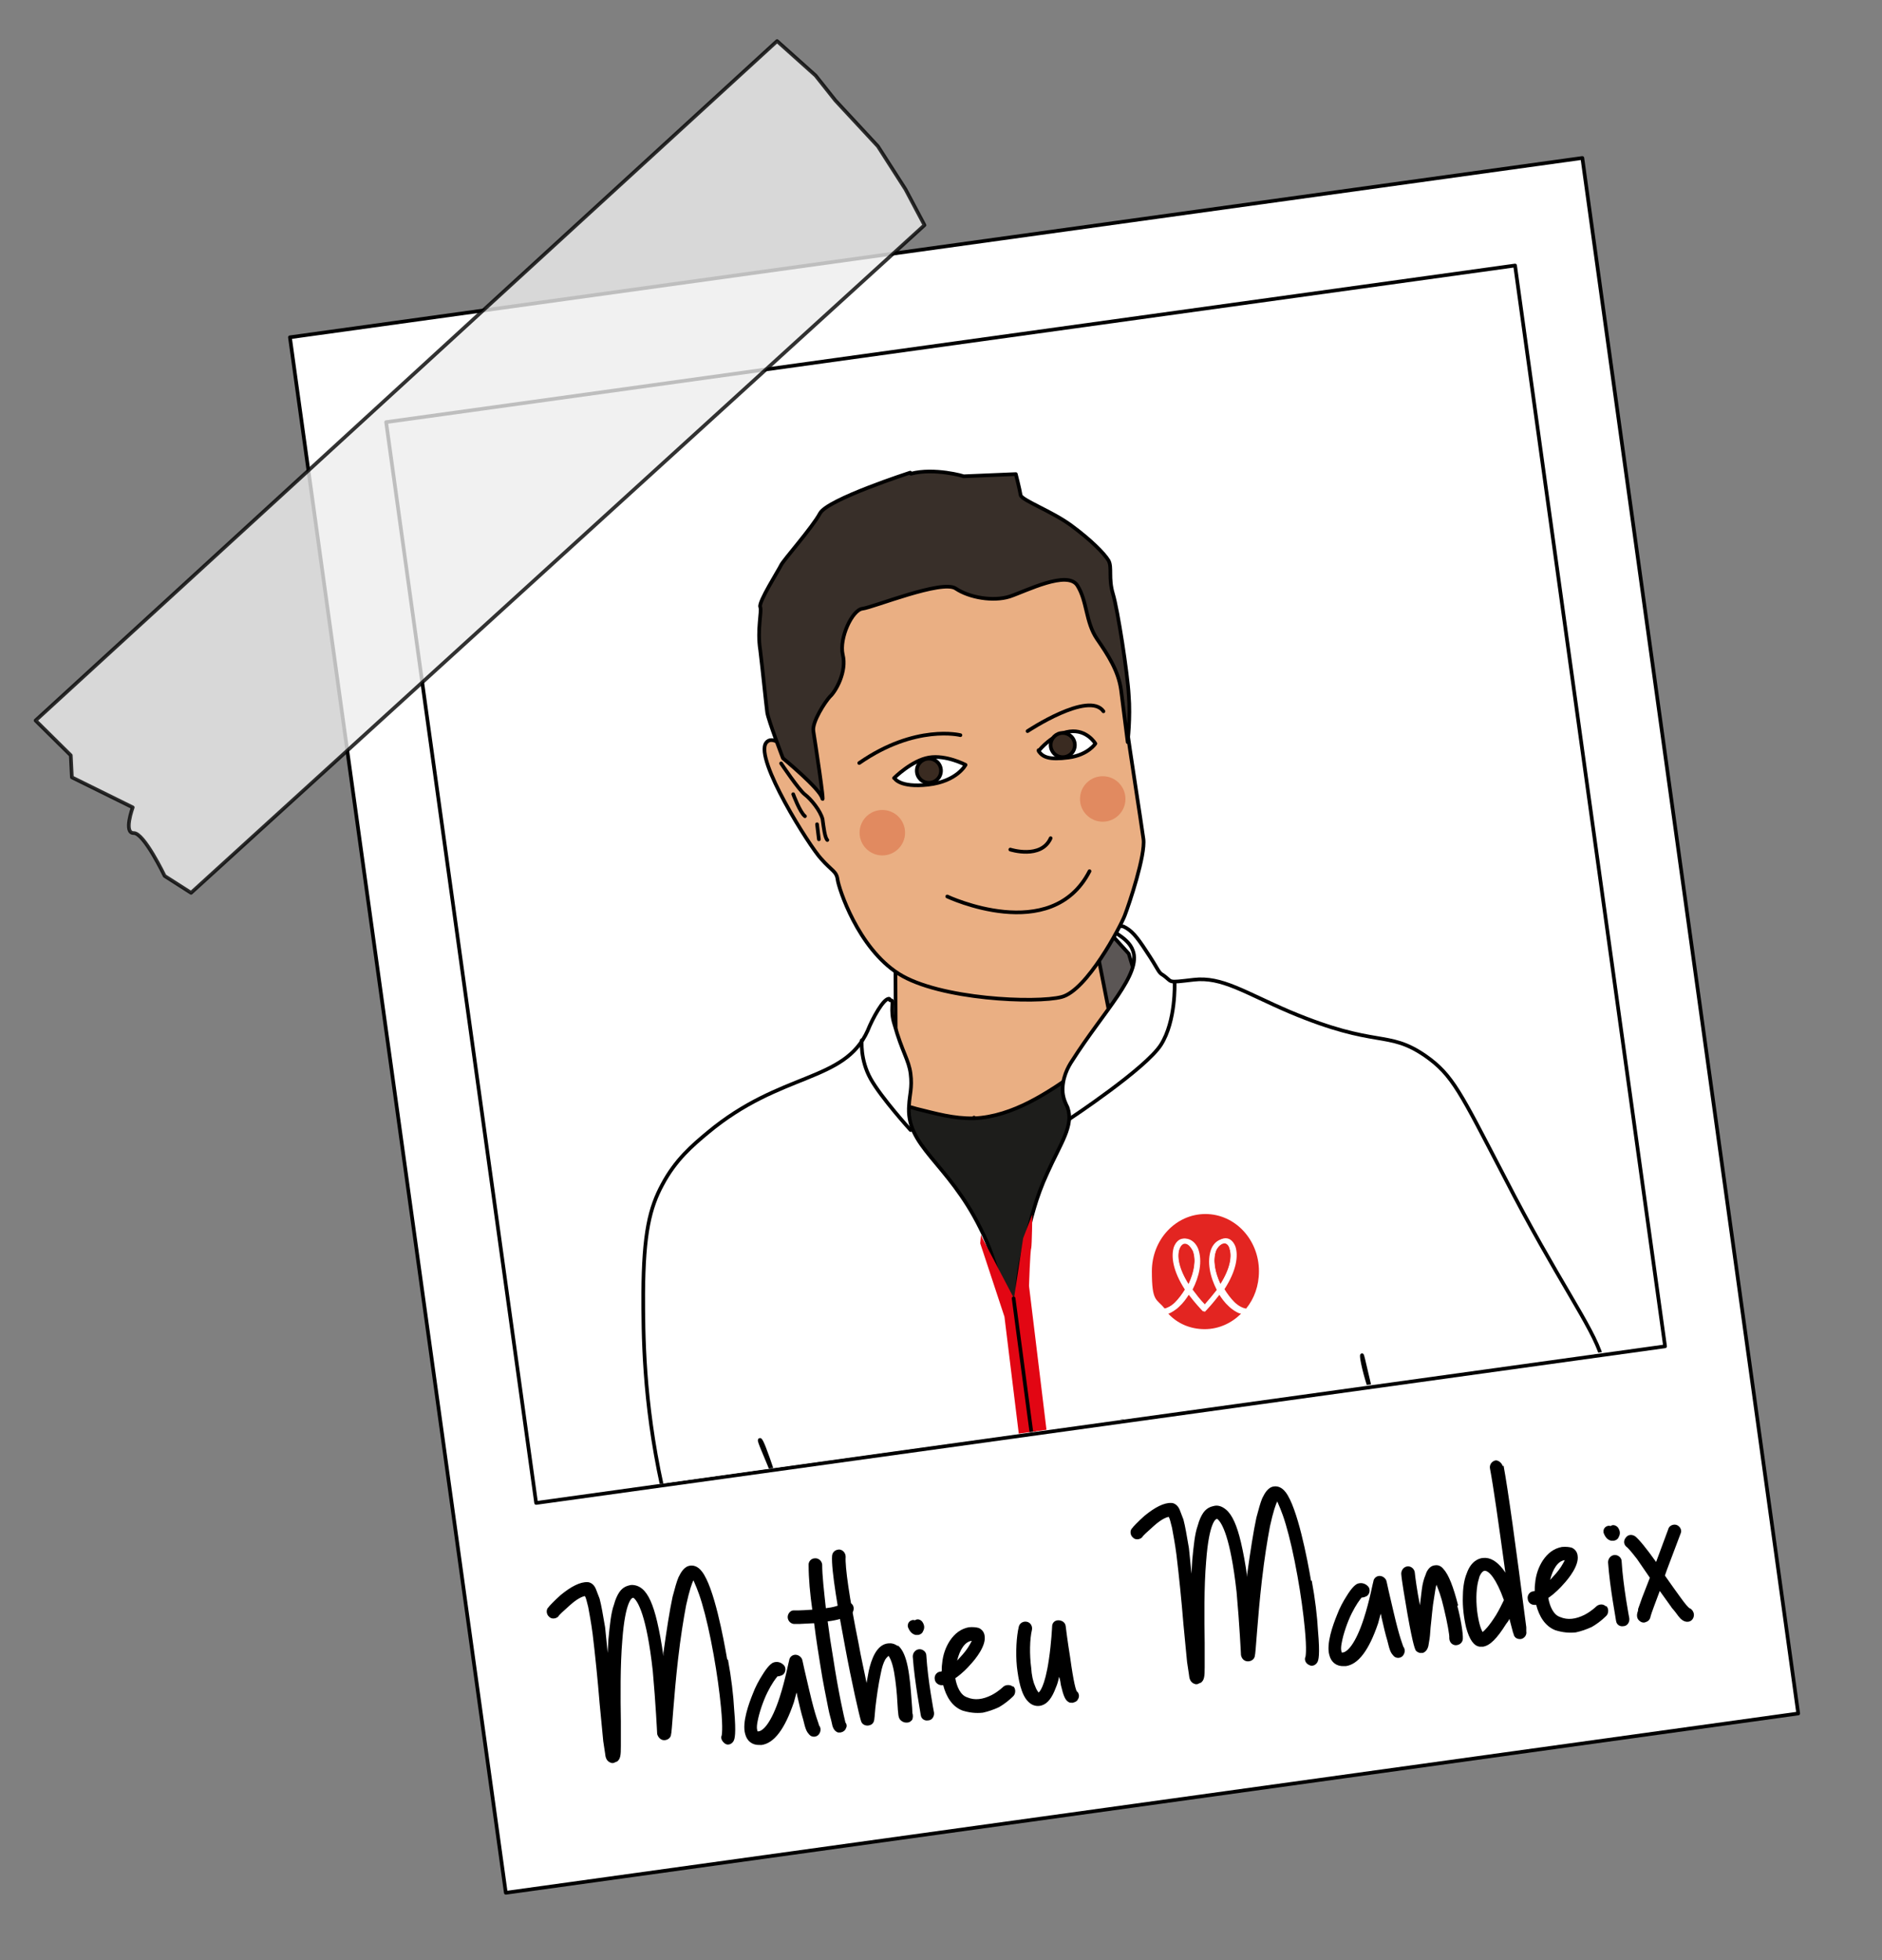 <?xml version="1.0" encoding="UTF-8"?>
<svg id="Calque_1" xmlns="http://www.w3.org/2000/svg" version="1.1" xmlns:xlink="http://www.w3.org/1999/xlink" viewBox="0 0 513.2 534.6">
  <rect x="0" y="0" width="513.2" height="534.6" fill="#808080" stroke="none"/>
  <!-- Generator: Adobe Illustrator 29.3.1, SVG Export Plug-In . SVG Version: 2.1.0 Build 151)  -->
  <defs>
    <style>
      .st0 {
        fill: #ededed;
        opacity: .8;
      }

      .st0, .st1, .st2, .st3, .st4, .st5, .st6, .st7, .st8, .st9 {
        stroke-linecap: round;
        stroke-linejoin: round;
      }

      .st0, .st1, .st2, .st3, .st4, .st5, .st6, .st7, .st9 {
        stroke: #000;
      }

      .st0, .st10 {
        isolation: isolate;
      }

      .st1 {
        fill: #232b33;
      }

      .st11, .st5 {
        fill: #fff;
      }

      .st2 {
        fill: #3a2b21;
      }

      .st12, .st6, .st8 {
        fill: none;
      }

      .st3 {
        fill: #5b5655;
      }

      .st4 {
        fill: #382f29;
      }

      .st7 {
        fill: #eaaf83;
      }

      .st13 {
        fill: #e20613;
      }

      .st8 {
        stroke: #e20613;
      }

      .st9 {
        fill: #1d1d1b;
      }

      .st14 {
        clip-path: url(#clippath);
      }

      .st15 {
        fill: #e32521;
      }

      .st10 {
        fill: #d6532b;
        opacity: .4;
      }
    </style>
    <clipPath id="clippath">
      <polygon class="st12" points="146.9 409.3 453.7 366.4 413.2 72.2 208 100.7 115 188.7 146.9 409.3"/>
    </clipPath>
  </defs>
  <g id="Calque_11" data-name="Calque_1">
    <g id="Calque_12" data-name="Calque_1">
      <g>
        <rect class="st5" x="106.9" y="65.3" width="355.8" height="428.3" transform="translate(-35.8 42) rotate(-7.9)"/>
        <rect class="st6" x="124.4" y="92.2" width="310.8" height="297.6" transform="translate(-30.6 40.9) rotate(-7.9)"/>
      </g>
      <path class="st0" d="M252.1,61.4L52.1,243.5l-7.2-4.6s-5.6-11.7-8.4-11.7c-2.9.1-.3-7-.3-7l-16.6-8.2-.3-6-9.6-9.5L211.9,11.2l10.5,9.4,5.4,6.8,11.6,12.5,7.5,11.7,5.2,9.8Z"/>
    </g>
    <g>
      <path d="M198.5,452.6c.9,4.8,1.5,9.8,1.7,13.7.6,6.8.1,7.9-.1,8.4-.4.9-1.5,1.4-2.3.9s-1.4-1.5-1-2.3c0-.1.4-1.5-.2-7.7-.4-4.2-1.1-9.3-2-14.3-1-5.6-2.1-10.4-3.2-14.1-1.1-3.7-2-5.4-2.3-6.2-.4.7-1.1,2.7-2,6.8-.7,3.7-1.5,8.6-2.2,14.7-1.2,10.4-1.7,20.3-1.9,20.4,0,1-.9,1.7-1.9,1.7s-1.7-.9-1.9-1.7c0-.1-.4-8.4-1.2-17.2-1.7-15.3-4.1-18.9-5.1-19.8-.1-.1-.2-.2-.4-.1-.1,0-2,.7-2.8,11.5-.6,7-.5,15.8-.4,22.2v6.7c0,2.5-.1,3.5-1,4.2-.2.1-.6.2-.9.4-.2,0-.5.1-.7,0-1.4-.4-1.6-1.6-1.7-2.6l-.5-3.3-1-10.4c-.5-6.2-1.2-13.1-1.9-18.9-.4-3.1-.9-5.6-1.2-7.3-.4-1.6-.6-2.5-.9-3-.7.1-2.1.7-4.1,2.5-1.7,1.5-3.1,2.8-3.1,3-.6.7-1.9.9-2.6.1-.7-.6-.9-1.9-.1-2.6,0-.1,1.5-1.7,3.3-3.3,2.8-2.3,5.3-3.6,7.3-3.5.6,0,1.7.4,2.3,1.9.2.6.6,1.5,1,2.6.5,1.9.9,4.3,1.5,7.8.2,2.2.5,4.6.7,7l.2-3.6c.4-4.1.7-7.3,1.5-9.5.4-1.5.9-2.6,1.5-3.5,1-1.4,2.1-1.7,3-1.9.7-.1,2,0,3.2,1,1.7,1.4,3,4.3,4.1,9,.6,2.6,1.2,5.7,1.7,9.4v-.9c.9-6.4,1.7-11.6,2.5-15.3.6-2.3,1.1-4.1,1.6-5.3.6-1.2,1.5-3,3.2-3.2.7-.1,2,0,3.2,1.6,3.3,4.2,5.9,18.2,6.9,24Z"/>
      <path d="M223.3,470.5c.6.7.6,1.7,0,2.5s-1.9.9-2.6.1-1-1.2-1.7-4.2c-.5-1.6-1-3.8-1.6-6.4,0-.2-.1-.6-.2-.9l-.7,2.6c-2.5,7.4-5.4,11.2-8.8,11.7h-.5c-2,.1-3.5-1-4-3-.9-3.1,1-8.3,2.1-11,.7-1.9,1.7-3.7,2.6-5.1,1.4-2.3,2.3-3,2.8-3.3,1.1-.5,2.3-.2,3.1.7.6.7.5,2-.4,2.6-.4.2-.9.4-1.4.4-.5.6-1.5,1.9-2.7,4.3s-2.3,5.7-2.7,7.9c-.4,1.9-.1,2.6,0,2.8h.1c1.4,0,3.7-2.5,5.9-9.3,1.6-4.9,2.5-10,2.6-10.1.1-.9.9-1.5,1.7-1.5s1.7.6,1.9,1.5c0,.1.9,4.1,1.9,8.3,1.7,7.3,2.6,9,2.6,9.3Z"/>
      <path d="M230.5,469.7c.4.5.5,1.1.2,1.6-.2.7-.9,1.1-1.5,1.2h-.7c-1.1-.4-1.5-1.5-1.7-2.7-.2-1-.6-2.1-.9-3.7-.6-3.1-1.5-7.3-2.2-11.9-.4-2.5-1.1-6.7-1.7-11.5l-4,.2h-1.2c-1,.1-1.9-.7-2-1.7s.7-2,1.6-2h1.4c.9,0,2.1-.1,3.7-.2-.6-4.2-1-8.5-1-12.1-.1-1,.7-1.9,1.7-1.9,1-.1,1.9.7,2,1.7,0,3.1.5,7.2,1,11.9,1.9-.2,3.7-.7,4.8-1.4.9-.6,2-.2,2.5.5.6.9.2,2.1-.5,2.6-1.6,1-3.8,1.6-6.3,1.9.4,3.1.9,6.5,1.5,10,1.5,9.8,3,16.2,3.3,17.4Z"/>
      <path d="M244.9,448.8c2.6,2.2,3.2,8.2,3.7,15.2.1,1.2.2,2.6.2,3.2.2.5.2,1.4-.1,1.9-.4.4-.7.7-1.4.7s-.9-.1-1.4-.4c-.9-.6-.9-1.5-1-2.5-.1-.7-.1-1.6-.2-2.7-.1-2.2-.4-5.4-.9-8.2-.6-3.3-1.4-4.2-1.5-4.4-.1.1-.5.4-.9,1-.5.9-.9,2.1-1.2,3.7-.7,3.1-1.2,6.9-1.5,9.5l-.2,2.3c0,.2-.1.6-.1.9-.2,1.4-1.2,1.5-1.6,1.6-.7.1-1.7-.2-2-1.2-.4-1.1-2.6-10.7-4.4-20.5-1.7-9-3.8-20.8-3.5-24.6.1-1.1,1-1.7,2-1.7,1,.1,1.7,1,1.7,2-.2,2.6,1,11.2,3.5,23.5.7,4,1.6,7.8,2.2,10.9l.6-3.3c.7-3.1,2.1-7.2,5.3-7.5.9-.1,1.7.1,2.6.7Z"/>
      <path d="M247.6,443.8c-.2-.7.1-1.6,1-1.9.2-.1.6-.1.9,0,.7-.5,1.5-.2,2,.4.6.9.7,1.7.2,2.6-.2.6-.9,1-1.5,1h-.5c-.5-.1-1.5-.5-2.1-2.1ZM251.1,467.9c0-.4-1.7-9-2.2-16.1,0-1,.7-1.9,1.7-2s2,.7,2,1.7c.4,6.8,2.1,15.6,2.1,15.6.1,1-.5,2-1.5,2.1h-.1c-.9.2-1.9-.4-2-1.4Z"/>
      <path d="M276.3,459.9c.7.6.7,1.9.1,2.6-.1.1-1.6,1.7-4,3.1-1.5.7-3,1.2-4.4,1.5-1.9.2-3.7,0-5.6-.6-2.8-1.1-4.4-3.8-5.2-6.9h-.2c-1,.1-2-.6-2.1-1.6-.2-1,.5-2,1.5-2.1.1,0,.2,0,.4-.1,0-.6,0-1.4.1-2,.2-2.5,1-4.6,2.1-6.3,1.4-2.1,3.1-3.3,5.2-3.7,1.1-.1,2,0,2.7.2.9.4,1.5,1.2,1.6,2.2.4,2.6-2.3,6.1-4,7.9-.6.7-2.1,2.3-4,3.6.4,2.3,1.4,4.6,3.2,5.2,2.1.9,4.3.6,6.7-.6,1.9-1,3.1-2.2,3.1-2.2.7-.7,2-.7,2.7-.1ZM261,452.9l.9-1c1.9-2,2.7-3.6,3.1-4.4-1.9.2-3.3,2.5-4,5.4Z"/>
      <path d="M293.7,461.3c.6.6.7,1.5.2,2.2-.2.5-.7.7-1.4.9-.4,0-.9,0-1.1-.2-.9-.5-1.4-1.6-2.1-4.6-.1-.6-.2-1.5-.5-2.3-.2,1.1-.5,2.1-.9,3-1,2.7-2.2,4.3-3.8,4.8-1.2.4-2.6.1-3.6-.9-2.1-1.9-2.8-6.3-3.2-9.6-.4-4-.1-8.3.5-10.9.2-1,1.2-1.6,2.2-1.4s1.6,1.2,1.4,2.2c-.6,2.5-.7,6.7-.2,10.4.1,1.9.5,3.7,1,4.8.4,1.2.9,1.7,1,1.9.2-.1,1.7-1.4,2.8-8.9.7-4.6.9-9.1.9-9.1,0-1,.7-1.7,1.7-1.7s1.9.6,2,1.6c0,.1.5,4.1,1.2,8.4,1,7.3,1.6,9.1,1.9,9.5Z"/>
      <path d="M357.7,431.1c.9,4.8,1.5,9.8,1.7,13.7.6,6.8.1,7.9-.1,8.4-.4.9-1.5,1.4-2.3.9-1-.4-1.4-1.5-1-2.3,0-.1.4-1.5-.2-7.7-.4-4.2-1.1-9.3-2-14.3-1-5.6-2.1-10.4-3.2-14.1s-2-5.4-2.3-6.2c-.4.7-1.1,2.7-2,6.8-.7,3.7-1.5,8.6-2.2,14.7-1.2,10.4-1.7,20.3-1.9,20.4,0,1-.9,1.7-1.9,1.7s-1.7-.7-1.9-1.7c0-.1-.4-8.4-1.2-17.2-1.7-15.3-4.1-18.9-5.1-19.8-.1-.1-.2-.2-.4-.1-.1,0-2,.7-2.8,11.5-.6,7-.5,15.8-.4,22.2v6.7c0,2.5-.1,3.5-1,4.2-.2.1-.6.2-.9.4-.2,0-.5.1-.7,0-1.4-.4-1.6-1.6-1.7-2.7l-.5-3.3-1-10.4c-.5-6.2-1.2-13.1-1.9-18.9-.4-3.1-.9-5.6-1.2-7.3-.4-1.6-.6-2.5-.9-3-.7.1-2.1.7-4.1,2.5-1.7,1.5-3.1,2.8-3.1,3-.6.7-1.9.9-2.6.1-.7-.6-.9-1.9-.1-2.6,0-.1,1.5-1.7,3.3-3.3,2.8-2.3,5.3-3.6,7.3-3.5.6,0,1.7.4,2.3,1.9.2.6.6,1.5,1,2.6.5,1.9.9,4.3,1.5,7.8.2,2.2.5,4.6.7,7l.2-3.6c.4-4.1.7-7.3,1.5-9.5.4-1.5.9-2.6,1.5-3.5,1-1.4,2.1-1.7,3-1.9s2,0,3.2,1c1.7,1.4,3,4.3,4.1,9,.6,2.6,1.2,5.7,1.7,9.4v-.9c.9-6.4,1.7-11.6,2.5-15.3.6-2.3,1.1-4.1,1.6-5.3.6-1.2,1.5-3,3.2-3.2.7-.1,2,0,3.2,1.6,3.2,4.2,5.9,18.2,6.9,24.1Z"/>
      <path d="M382.6,449c.6.7.6,1.7,0,2.5s-1.9.9-2.6.1-1-1.2-1.7-4.2c-.5-1.6-1-3.8-1.6-6.4,0-.2-.1-.6-.2-.9l-.7,2.6c-2.5,7.4-5.4,11.2-8.8,11.7h-.5c-2,.1-3.5-1-4-3-.9-3.1,1-8.3,2.1-11,.7-1.9,1.7-3.7,2.6-5.1,1.4-2.3,2.3-3,2.8-3.3,1.1-.5,2.3-.2,3.1.7.6.7.5,2-.4,2.6-.4.2-.9.4-1.4.4-.5.6-1.5,1.9-2.7,4.3s-2.3,5.7-2.7,7.9c-.4,1.9-.1,2.6,0,2.8h.1c1.4,0,3.7-2.5,5.9-9.3,1.6-4.9,2.5-10,2.6-10.1.1-.9.9-1.5,1.7-1.5s1.7.6,1.9,1.5c0,.1.9,4.1,1.9,8.3,1.7,7.3,2.5,8.9,2.6,9.3Z"/>
      <path d="M397.4,438c.9,3.3,1.6,7.5,1.5,9-.1,1.1-1,1.7-2,1.7-1.1-.1-1.7-1-1.7-2,.1-.6-.5-4.1-1.5-8.2-.7-3.1-1.5-5.1-2-6.3-.2.7-.4,1.9-.6,3.3-.5,2.7-.7,5.9-1,8.4-.1,1.6-.2,2.8-.4,3.8l-.2,1.2c-.1.4-.4,1.5-1.5,1.9h-.2c-.6.1-1.2-.1-1.7-.6-.2-.4-.7-1-2.3-10-.7-4.1-1.6-9.3-1.7-11,0-1,.7-1.9,1.7-2s1.9.7,2,1.7c.1,1.1.6,4.9,1.4,8.9l.5-4.2c.2-1.7.6-3.1,1-4,.2-.7.9-2.6,2.7-2.7.6-.1,1.5.1,2.2,1,1.4,1.5,2.7,4.8,4,9.9Z"/>
      <path d="M410,399.7c1.2,6.4,3.3,21.6,6.2,44.1v1.1c.2,1-.5,1.9-1.4,2.1-.7.1-1.9-.1-2.1-1.5,0-.1-.1-.1-.1-.2l-1-3.8c-.2.5-.5.9-.9,1.4-2.5,4-4.4,5.9-6.3,6.2h-.9c-1.6-.2-2.8-1.9-3.7-5.2-.6-2.5-1-5.6-.9-8.4,0-1.7.2-4.4,1.1-6.5,1.1-3.1,3.1-4,4.4-4.1,2-.2,3.7.9,5.4,3l.7,1c-1.9-13.8-3.3-23.7-4.2-28.4-.2-1,.5-2,1.5-2.2.7-.1,1.7.6,2,1.6ZM410.1,436.4c-2.1-5.9-4.1-8-5.2-8h-.1c-.7.1-1.4,1.4-1.5,2.1-.7,2.1-.9,5.4-.5,8.9.4,3.1,1,4.9,1.5,5.7.5-.4,1.7-1.5,3.7-4.7.9-1.5,1.6-3,2.1-4Z"/>
      <path d="M438,438c.7.6.7,1.9.1,2.6-.1.1-1.6,1.7-4,3.1-1.5.7-3,1.2-4.4,1.5-1.9.2-3.7,0-5.6-.6-2.8-1.1-4.4-3.8-5.2-6.9h-.2c-1,.1-2-.5-2.1-1.6-.2-1,.5-2,1.5-2.1.1,0,.2,0,.4-.1,0-.6,0-1.4.1-2,.2-2.5,1-4.6,2.1-6.3,1.4-2.1,3.1-3.3,5.2-3.7,1.1-.1,2,0,2.7.2.9.4,1.5,1.2,1.6,2.2.4,2.6-2.3,6.1-4,7.9-.6.7-2.1,2.3-4,3.6.4,2.3,1.4,4.6,3.2,5.2,2.1.9,4.3.6,6.7-.6,1.9-1,3.1-2.2,3.1-2.2.7-.7,1.9-.9,2.7-.1ZM422.7,430.9l.9-1c1.9-2,2.7-3.6,3.1-4.4-1.9.2-3.3,2.5-4,5.4Z"/>
      <path d="M437.3,418.1c-.2-.7.1-1.6,1-1.9.2-.1.6-.1.9,0,.6-.5,1.5-.2,2,.4.6.9.7,1.7.2,2.6-.2.6-.9,1-1.5,1h-.5c-.6-.1-1.5-.5-2.1-2.1ZM440.7,442.2c0-.4-1.7-9-2.2-16.1,0-1,.7-1.9,1.7-2s2,.7,2,1.7c.4,6.8,2.1,15.6,2.1,15.6.1,1-.5,2-1.5,2.1h-.1c-.9.2-1.9-.4-2-1.4Z"/>
      <path d="M455.9,438.5l-3.3-4.6c-1.2,3.2-2.3,6.1-2.5,6.9-.1.7-.5,1.4-1.4,1.6q-.1.1-.2.1c-.6.1-1.1-.1-1.6-.6-.7-.7-.5-1.7-.4-2.1.1-.2.2-.5.2-1l1.1-3.1,2.1-5.4-3.5-5.1c-2-2.6-2.6-3.1-2.7-3.2-.9-.6-1.1-1.7-.4-2.6.6-.9,1.7-1,2.6-.4,1.1.9,3,3.2,5.7,7l3.3-8.9c.2-1,1.4-1.5,2.3-1.2,1,.4,1.5,1.5,1.1,2.3l-3.7,9.8-.6,1.7c1.5,2.1,3,4.3,4.2,5.9,1.5,2.1,2.2,2.8,2.5,3,.6.2,1.1.9,1.2,1.6.1,1-.5,2-1.6,2.1s-2-.7-2.6-1.5c-.5-.7-1.1-1.5-2-2.5Z"/>
    </g>
  </g>
  <g class="st14">
    <g>
      <g>
        <g>
          <path class="st1" d="M300.4,491c55.4-5.3,78.2-25.8,95.6-12.8,5.6,4.1,8.2,10,11.1,16.4,7.6,17,4.6,33.3,3.2,41.2-4.4,25.3-6.9,50.8-10.9,76-8.2,53.1-2.4,46.3-8.4,80.4-.9,4.8-5.6,31.3,0,45.9.5,1.6,2.4,5.7,3.2,12,.8,6.3.3,10.2.1,16,0,9.9,1.9,11.3,2.6,20.2.9,15.5-5.3,16.1-4.8,32.5,0,5.2.8,3.8,3,23,1.1,11.2,1.2,13.8.9,16.7-.5,3.4-2.3,17.2-11.1,20.8-2,.7-5.5.4-12.3-.4-7.6-.7-11.7-1.2-16.3-3.4-3.5-1.6-6.6-3.2-8.6-6.4-3.6-5.8.3-10.8.9-22,.5-10-2.6-10.6-3.7-24.4-1.2-12.9,1.4-12.3.6-24.1-1-17.4-7.1-20.1-7.2-37.1-.1-8.1,1.1-7.5,1.3-16.9.1-14.3-2.6-22.9-4.5-31.6-4.9-23.8,3.2-23.8-.3-56.2-1-10.2-2.1-11.7-5.7-37.5-1.6-12.2-3.2-22.7-3.2-22.7l-1.3-9.7s-5.3-1.9-7.3-.7c-3.8,2,2.5,13.8,1.2,28.9-1.1,13.2-6.8,13.8-6.9,27.6,0,6.1,1,8.1.9,17.3-.2,6.8-.8,12.2-1.4,16.2-1.4,11.1-2.5,11.9-2.8,17.7,0,5.5.7,5.6,2.2,17.2,1.5,11.6,2.2,17.4,1.7,24.7-.7,8.3-2.6,8.1-2.4,14.1.3,7,2.9,9.8,5.4,18.3,1.6,5.3,1.9,8.6,3.2,18,2.6,20.3,2.3,12.9,5.9,40.2,4.5,33,3.4,32.5,5.8,38.1,2,4.8,5.8,12.3,8.2,24,1.5,7.3,2,11.1.8,14.4-2.1,4.8-6.3,6.1-28.5,13.7-13.5,4.7-16.8,5.9-19.4,4-4.3-3-2.2-11.1-1.8-20.1s-.7-8-12.2-43.2c-13.2-40.7-14.3-45.5-14.6-52.5-.2-4.9.2-10.4-1.8-18.7-2.1-9-4.6-12.4-6.6-21.9-1.5-7-1.4-11.7-1.5-16.6-.9-15.9-4.9-26.3-8-37.8-4.3-16.2-5.2-34.3-6.7-70.8-.2-3,.1-1.4-1.1-49.5-.5-26.2-.9-39.3-1-41.4-3.4-37-13-51.1-5.6-57.7,5.5-4.9,13.3,1,38.8,2.1,11.5.8,19,0,31.8-1.1v-.4c0,0-.2,0-.2,0Z"/>
          <path class="st6" d="M232,503.7c20.5,3.4,37.5,4,49.5,4,35.3-.2,63.1-6.9,84-12.2,14.4-3.6,26.2-7.1,34-9.8"/>
          <path class="st6" d="M320.9,584.1c-2.4-10.5-4.4-21.8-6.2-34-2.7-21.1-3.8-40.3-3.7-57.5"/>
          <path class="st6" d="M388.9,504.7c-.4,1.7-3.2,17,6.5,26.3,1.4,1.5,3.7,3.1,7,4.5"/>
          <path class="st6" d="M256.5,523.9c1.7,10-1.2,19.5-8,24.1-1.5,1.1-4,2.3-7.7,2.8"/>
        </g>
        <polygon class="st3" points="297.5 253 293.3 259.1 300.2 272.2 307.5 279 310.1 267.8 307.8 260.1 302.8 254.6 297.5 253"/>
        <path class="st7" d="M244.1,246.4l.2,45.8-1.3,18.9s70.5,2.6,72.2,1.9-4.1-32-4.2-32.6-7.7,0-7.7,0l-8.2-41.7-31.6-1.2-19.5,8.8h.1Z"/>
        <path class="st9" d="M265.6,305c10.7-.5,20.2-7,29-13.2,5.2,19.6,10.2,39.6,7.4,59.7-1.2,9.1-4.4,18.4-8.7,26.6-.6,1.3-1.5,2.6-2.7,3.6-1.5,1.2-3.5,1.7-5.4,2-5.6,1-11.2,1.4-17,.7-11.1-1.6-21-8.7-26.9-18.1-5.9-9.4-7.6-21.5-5.7-32.4,1.1-5.7,2.5-11,2.5-16.8-.1-4.3-1.2-9.6,2.1-13,2.6-3,6.4-2.8,9.7-1.7,5.3,1.3,10.1,2.7,15.6,2.6h.1s0-.2,0-.2Z"/>
        <path class="st7" d="M188.9,447.3s6,55.9,6.1,62.2c0,6.3,3.5,46.9,7.9,54.7,4.3,7.8,19.7,19.5,19.7,19.5l13,11.4,8.6-1.7s-6.5-10.7-6.3-12.1-9.7-26.3-9.7-26.3c0,0,12.1-43.1,12.1-45.5.2-2.3,2.6-62.5,1.3-63.6-1.5-1.2-39.2.3-39.2.3l-13.2,1.1h-.3s0,0,0,0Z"/>
        <path class="st7" d="M398.8,444.4h0c-.6,1.1-.4,4.1-.4,5.3-.2,4.5-.5,9.1-.4,13.4.3,8.4,1.4,16.8,2.3,25,.9,10.4,2,20.6,2.2,30.9,0,4.6-1.1,8.5-1.5,12.9-.5,4-.1,7.2-2.2,10.9-2.9,5.2-7.5,6.7-12.9,7.8-3.5.8-6.2,3.2-8.7,5.6-3.9,3.5-7.8,7.1-11.1,11.3-2.2,2.5-4.3,5.3-6.7,7.6-2.4,2.3-3.7,2.9-5.3,4.6-.9,1-1.8,2.3-2.2,3.6-.9,2.1-1.5,4.4-.9,6.7.6,2.3,2.9,4,5.2,3.5.9-.1,1.7-.8,2.2-1.3,5.2-4.7,8.2-11.8,14.3-15.5,0,3.3,2.5,6.4,5.7,7.4,2.2.5,4.5.3,6.9-.1,7.7-1.6,15.6-4.9,22.1-9.7,5.9-4.2,13.4-10,16.6-16.7,3.1-6.2,2.8-22.7,5-33.5,2.4-10.8,6.4-33.2,7.3-35.4.8-2,1.5-36.2,1.4-40.6s-4.1-19-4.1-19c-3.6,1.5-5.8,2.8-9.1,4.6-2,.9-4.3,2.8-6.3,3.5-3.4,1.2-6.4,3.8-9.8,5.3-1.6.7-3.3.9-4.9,1.2-1.5.2-3.8-.1-4.4.9l-.3-.3h0Z"/>
        <path class="st5" d="M242.5,272.4c-1.5-.3-4.6,5.4-5.9,8.7-6.4,14.2-23.6,11.1-43.6,27.8-4.2,3.5-8.8,7.4-12.4,14.2-3.4,6.3-5.1,13.1-5.2,29.7,0,10.8,0,29.1,5.1,52.4,2.6,12,4.4,15.8,3.7,24.1-1,9.9-4.8,16.4-1.5,20,1.8,2.2,4.6,1.8,10.9,2,21.8.5,30.4,4.2,30.1-.4-.2-5.4-1-12.5-5-24.5-6.5-20.6-10.8-34.1-11.5-33.7s7.9,15.9,13.7,42.2c1.6,7.7,2.6,14.6,4.8,28.8,2.9,20.5,4.4,30.8,4.4,37.4-.3,17.3-4.5,20.1-5.8,44.7-.6,10.4-.9,15.4-.1,18.9,4,19.7,18.8,22.3,36.4,45.4,1.4,1.8,4.1,5.3,8.2,5.8,3.2.2,5.5-1.5,12.8-6.9,6.9-5.5,10.3-8.2,12.2-10.1,11.5-12.1,9.8-38,9.8-40.4-3.9-61.8,20.2-178.5-10.4-192.4-2.4-1.2-10.1-3.7-16.7-11.2-5.5-6.6-3.9-9.5-9.1-19.8-9-18.3-20.6-22.4-19.5-33.9.1-2.4.9-4.6.4-8.4s-2.3-5.9-4.4-13.4c-1.3-4,0-6.5-.9-6.6h-.3s0-.1,0-.1Z"/>
        <path class="st5" d="M302.2,252.7c-.5.8,5.4,2.7,6.7,6.5,2.5,6.4-7.9,16.5-16.6,30.2-1,1.5-2.8,4.7-2.5,8.6.2,1.8.8,3,1.3,4,1.8,5-1.9,9.8-5.5,17.9-3.2,6.9-4.4,12.4-6.1,19.2-2,7.9-2.2,12.1-2,14.6,0,5.8,1,10.1,1.5,11.8.5,1.9,1.8,14,4.3,38.1,1.7,16.4,1.7,19.3,3.5,38.8,1.9,20.7,3.7,36.1,6.1,56.3,2.2,19.2,3.6,38.2,5.9,57.4,1.1,8.8,2.4,18.3.3,30.5-1.4,8-3.1,10-4,18.2-.9,7.9-2.5,23.4,4.8,28,4.5,2.7,10.5.4,18.8-2.9,10.3-3.9,11.6-7.3,26.3-15.5,12.3-7.1,12.9-5.6,16.6-9.5,7.1-7.4,4.8-11.7,13.6-21.4,3-3.2,8-7.9,15.3-9.3,2.5-.5,4.8-1.1,6.5.2,5.4,3.5,2.1,16.5,3.8,17,1.4.1,3.5-5.5,3.5-5.5,9.8-27.8-3.3-52.2-3.3-52.2-2.2-4.1-4.8-2.7-3.6-6.1,5.3-14.6,6.1-28.7,2.4-42.1-1.5-5.7-1.6-17.9-1.4-22.9,0-17.2-6.2-14.3-8.5-29.6-.9-7.1-.8-4.2-8.7-24.2-2.5-6.7-3.4-17.2-7.8-30.5-1.7-5.3-2.2-8.6-2-8.7.4,0,5.8,29.1,17.7,60.7,3.1,8,4.4,10.7,7.4,12.4,10.1,5.4,21.3-10.5,52.5-20.3,10.1-3.1,7.6-2.9,5.2-6.2-6.4-8.9-9.6-19-17.5-46.2-2.4-8.2-12.2-21.2-26.4-48.9-12.1-23.2-14.1-27.9-21.7-33.2-10.4-7.1-13-1.9-36.8-11.9-12.4-5.3-18.6-9.7-26.3-8.8s-5.5.7-8.4-1.3c-1.3-.7-1.1-1.4-4.6-6.6-2.6-4-4-5.6-6.1-6.6-1.8-.4-3.8-.7-3.9-.4h-.4c0,0,0,.2,0,.2Z"/>
        <path class="st6" d="M291.6,305.2s20.9-13.8,25-20.3c4.1-6.5,3.7-16.8,3.7-16.8"/>
        <path class="st6" d="M235,283.7s-.5,5.3,2.4,10.5,10.9,14,10.9,14"/>
        <path class="st6" d="M332.2,523.3s20,1.5,28.3-1.1c8.2-2.4,21.2-10.8,21.2-10.8l1.1,28.6-2.7,12.8-12.4,28s-23.9,18.1-30.2,19.3c-6.1,1.2-15.7,1.4-15.7,1.4,0,0,2.6-39,3.3-43.9.9-4.6,2.4-17.5,2.8-18.8s4.1-15.5,4.1-15.5h0Z"/>
        <path class="st6" d="M278.7,592.8s-7.5-50.1-9.3-53.4c-1.8-3.2-6.7-8.6-6.7-8.6,0,0-16.2-.5-19.8,0-3.6.3-10.6-5.4-10.6-5.4,0,0,3.7,12.6,4.3,16.1s.6,5,1,7.5,0,4.6,0,4.6l-2,4.5"/>
        <path class="st8" d="M233.5,531.2s1.3,6.7,6.4,8.2c5.3,1.6,31.2,6,31.2,6"/>
        <path class="st8" d="M328.9,536s27.3,1,32.5-.4c5.2-1.4,20.9-12.6,20.9-12.6"/>
        <path class="st13" d="M267.5,336.8l-.2,2.3,6.6,20,7.9,64.5,7.5,77.9,7.1,74.6-2.4,17.1-5,9.8,5.8,2.2,6.4-13v-26.1c0,0-4.4-61.6-4.4-61.6l-9-94.5-7.2-59.3s.3-9.5.6-10.3c.2-.8.3-9.2.3-9.2l-2.5,6.5-2.5,16.4-8.6-16.4"/>
        <polyline class="st6" points="276.4 354.1 286.2 427.9 295.9 534 298.3 569.5 298.4 584.9 292.5 604.4"/>
        <path class="st8" d="M389.6,433.6s16.6-7.2,28-13.3c11.4-6.1,29-17.2,29-17.2"/>
        <g>
          <path class="st7" d="M260.4,154s-30.4,7.1-31.9,13.2c-1.7,6.2-7.6,12.1-7.3,23.4.3,11.4,2,23.9,2,23.9,0,0-11.1-16.3-14.3-11.9s11.9,28.3,15,31.6c3,3.4,4.2,3.4,4.5,5.7s5.5,18.6,16.7,25.7c11.1,7,37.5,8.1,44.4,6.3s16-19.1,17.2-22.2,5.7-16.5,5.1-20.9-3.8-24.8-4.7-31.5-2-17.9-3.2-24.6-6.4-22-13.6-23c-7.7-1.3-29.7,4.3-29.7,4.3h-.3Z"/>
          <path class="st4" d="M248.2,128.9s-22.6,7.3-24.6,11.1c-2.1,3.9-10,12.8-10.6,14.1s-6.2,10.1-5.7,11.4-.9,6.1,0,11.8c.7,5.7,1.6,14.9,1.9,17s4.3,12.5,4.3,12.5c0,0,10.1,8.3,10.7,10.9.8,2.4-2-15.8-2.4-18.3s3.2-8,4.5-9.4c1.6-1.4,4.7-6.9,3.5-11.5-1-4.5,2.6-12.2,5.4-12.5s21.7-8,25.4-5.5,10.2,3.6,14.7,2.2c4.5-1.5,15.8-7.3,18.5-3,2.7,4.3,2.2,9.9,5.3,14.5,3.1,4.5,5.9,8.8,6.6,14l1.8,14.2s.8-6.8.3-12.8c-.3-5.8-3-23.3-4.3-27.6s-.2-7.2-1.2-9.1c-1.2-2-4.9-5.7-10.2-9.6s-13.6-6.9-13.8-8.3-1.3-5.7-1.3-5.7l-14.3.6c.4,0-8-2.4-14.3-.7h0Z"/>
          <path class="st6" d="M261.9,200.5s-12.2-3.1-27.6,7.6"/>
          <path class="st6" d="M280.2,199.4s16.7-11.1,20.7-5.4"/>
          <path class="st6" d="M275.5,231.7s8.4,2.7,11-3.1"/>
          <path class="st6" d="M258.3,244.5s28.4,13.4,38.8-6.9"/>
          <path class="st5" d="M243.8,212.2s4.8-4.8,9.5-5.6,10,2,10,2c0,0-2.3,4.5-10.2,5.4s-9.2-1.8-9.2-1.8Z"/>
          <path class="st5" d="M283.4,204.6s3.6-4.5,8.3-5.1,7,3.3,7,3.3c0,0-2,3.1-7.3,3.8s-7.1-.1-8.2-1.8h0v-.2Z"/>
          <circle class="st2" cx="253.3" cy="210.2" r="3.3"/>
          <circle class="st2" cx="289.8" cy="203.2" r="3.3"/>
          <path class="st6" d="M213,208.2s4.8,7.2,6.5,8.5,4.2,4.4,4.8,6.7c.3,2.2.6,5,1.3,5.7"/>
          <path class="st5" d="M216.3,216.6s1.8,4.9,3.2,6"/>
          <path class="st5" d="M223.3,228.9l-.5-4.1"/>
          <circle class="st10" cx="240.6" cy="227.1" r="6.2"/>
          <circle class="st10" cx="300.7" cy="217.9" r="6.2"/>
        </g>
      </g>
      <g>
        <path class="st15" d="M335.4,340.6c-.3-.8-.8-1.5-1.5-1.5s-1.7.7-2.3,2c-1,2.7-.3,6.2,1.2,9.2,2.9-4.4,3.2-7.9,2.5-9.7"/>
        <path class="st15" d="M332.7,352.9c-1,1.3-2.3,2.9-3.7,4.4l-.5.5-.5-.5c-1.5-1.5-2.7-3-3.7-4.4-.8,1.3-1.7,2.5-2.7,3.4-1,1-2.2,1.7-3,2,2.5,2.7,6,4.2,9.9,4.2s7.4-1.7,9.9-4.2c-.8-.3-2-1-3-2-.8-.8-1.8-2-2.7-3.4"/>
        <path class="st15" d="M325.3,341c-.7-1.2-1.3-2-2.2-2s0,0,0,0c-.7,0-1.2.5-1.5,1.5-.7,2-.2,5.4,2.5,9.7,1.5-3.2,2.2-6.7,1.2-9.2"/>
        <path class="st15" d="M323.5,351.7c-3.4-5-3.9-9.1-3-11.6.5-1.3,1.5-2.3,2.7-2.3s2.7.8,3.5,2.7h0c1.3,3.5.3,7.7-1.5,11.2,1,1.3,2,2.7,3.5,4.2,1.3-1.5,2.5-2.9,3.5-4.2-1.8-3.5-2.9-7.7-1.5-11.1h0c.8-1.8,2.2-2.9,3.5-2.9s2.2,1,2.7,2.3c.8,2.5.3,6.5-3,11.6.8,1.3,1.7,2.5,2.7,3.5,1.2,1.2,2.5,1.7,3.2,1.8,2.2-2.7,3.5-6.2,3.5-10.2,0-8.6-6.5-15.6-14.6-15.6s-14.6,7-14.6,15.6,1.3,7.4,3.5,10.2c.8-.2,2-.7,3.2-1.8,1-1,1.8-2.2,2.7-3.5"/>
        <path class="st11" d="M339.4,357.1c-.8-.2-2-.7-3.2-1.8-1-1-1.8-2.2-2.7-3.5,3.4-5,3.9-9.1,3-11.6-.5-1.3-1.5-2.3-2.7-2.3s-2.7.8-3.5,2.7h0c-1.3,3.5-.3,7.7,1.5,11.2-1,1.3-2.2,2.7-3.5,4.2-1.3-1.5-2.5-2.9-3.5-4.2,1.8-3.5,2.9-7.7,1.5-11.1h0c-.8-1.8-2.2-2.9-3.5-2.9s-2.2,1-2.7,2.3c-.8,2.5-.3,6.5,3,11.6-.8,1.3-1.7,2.5-2.7,3.5-1.2,1.2-2.5,1.7-3.2,1.8.3.3.7.8,1,1.2.8-.3,2-1,3-2,.8-.8,1.8-2,2.7-3.4,1,1.3,2.3,2.9,3.7,4.4l.5.5.5-.5c1.5-1.5,2.7-3,3.7-4.4.8,1.3,1.7,2.5,2.7,3.4,1,1,2.2,1.7,3,2,.3-.3.7-.7,1-1.2M324.1,350.4c-2.9-4.4-3.2-7.9-2.5-9.7.3-.8.8-1.5,1.5-1.5h0c.8,0,1.5.7,2.2,2,1,2.7.3,6.2-1.2,9.2M331.5,341c.7-1.3,1.5-2,2.3-2s1.2.5,1.5,1.5c.7,2,.2,5.4-2.5,9.7-1.5-3.2-2.2-6.7-1.2-9.2"/>
      </g>
    </g>
  </g>
</svg>
